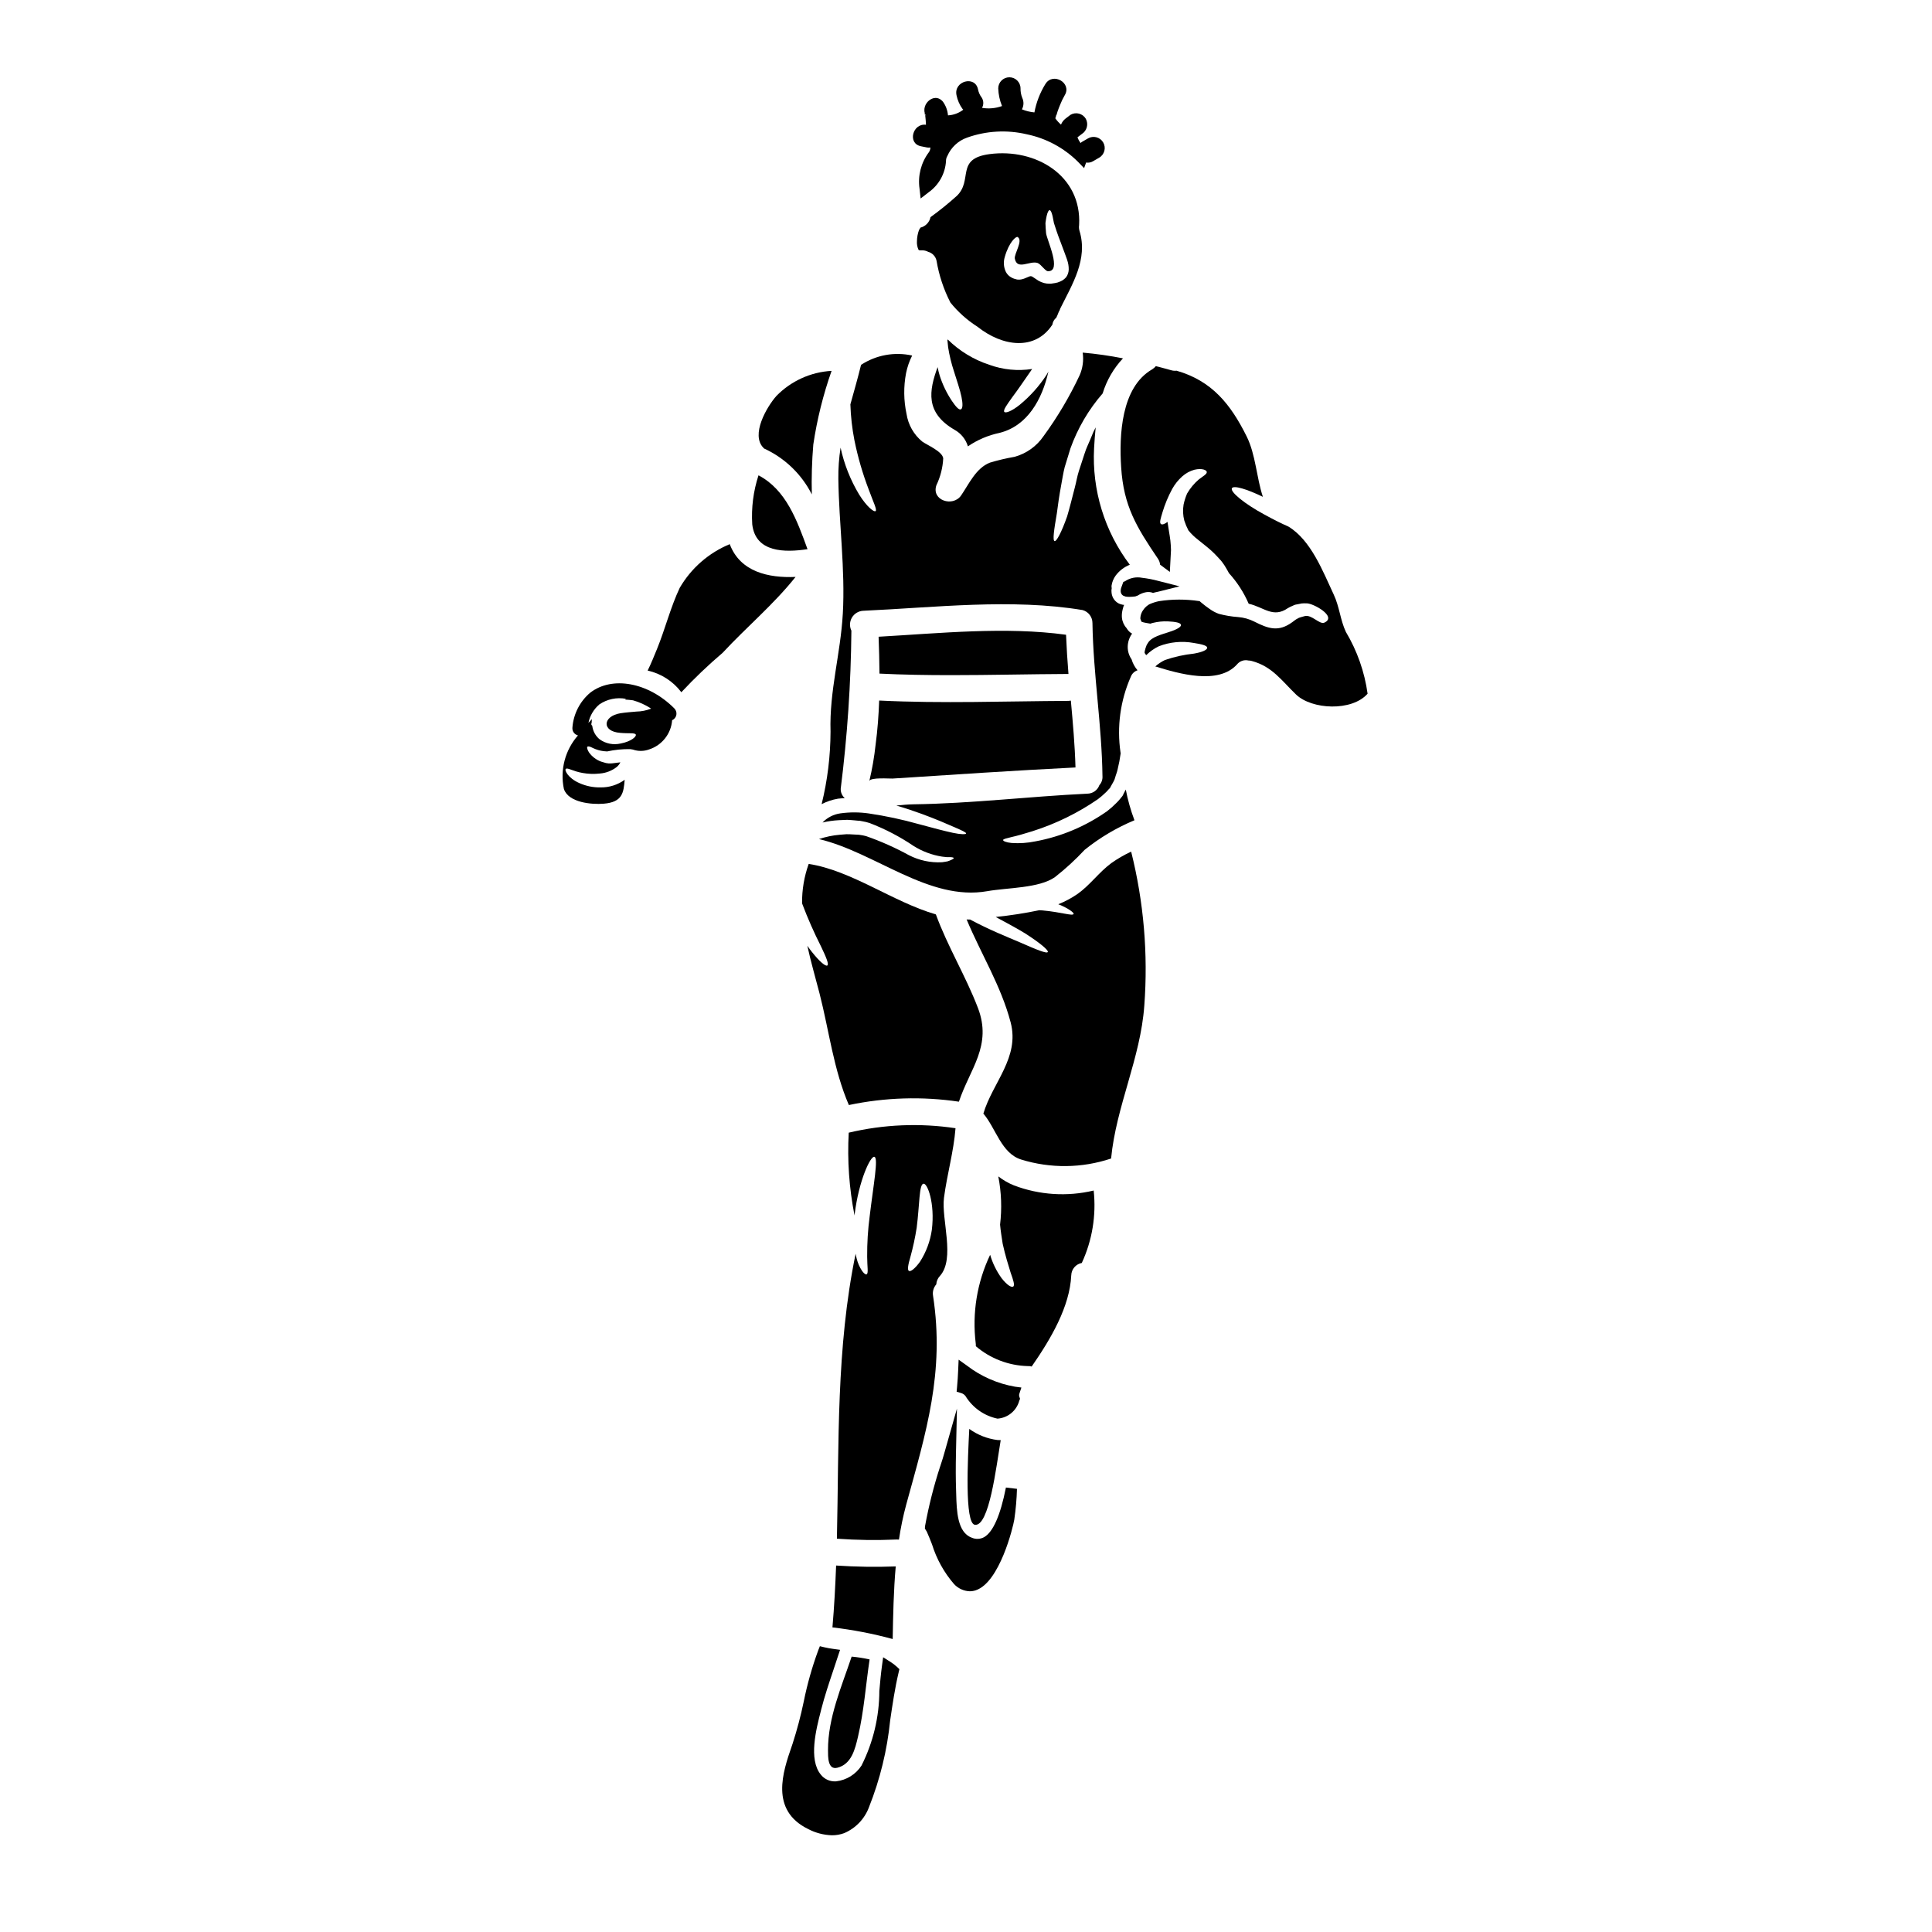 <?xml version="1.0" encoding="UTF-8"?>
<!-- Uploaded to: SVG Repo, www.svgrepo.com, Generator: SVG Repo Mixer Tools -->
<svg fill="#000000" width="800px" height="800px" version="1.1" viewBox="144 144 512 512" xmlns="http://www.w3.org/2000/svg">
 <g>
  <path d="m374.38 350.99c0.285-1.043 5.434-0.617 6.144-0.664 16.109-1.043 32.363-2.133 48.492-2.941-0.164-5.902-0.688-11.809-1.23-17.711l-0.004-0.004c-0.203 0.039-0.41 0.062-0.617 0.074-16.723 0.074-33.457 0.734-50.176-0.094-0.141 3.938-0.426 7.828-0.949 11.723v-0.004c-0.348 3.238-0.902 6.453-1.66 9.621z"/>
  <path d="m398.12 435.96c2.871-8.66 8.895-14.828 5.027-24.887-3.246-8.465-8.02-16.246-11.129-24.742-11.457-3.344-22.32-11.629-33.707-13.383-1.199 3.348-1.793 6.883-1.754 10.438 0.02 0.094 0.051 0.184 0.094 0.266 1.434 3.793 3.074 7.504 4.906 11.125 1.379 2.875 2.16 4.746 1.707 5.078s-2.062-0.996-4.102-3.582c-0.395-0.473-0.809-1.066-1.211-1.637 0.926 4.293 2.184 8.543 3.25 12.695 2.539 9.938 3.699 20.094 7.758 29.52l0.004-0.004c9.586-2.023 19.461-2.324 29.156-0.887z"/>
  <path d="m346.47 262.85c5.481 2.504 9.949 6.797 12.672 12.172-0.109-4.41 0.023-8.82 0.391-13.215 0.988-6.648 2.609-13.184 4.844-19.523-5.531 0.309-10.746 2.68-14.617 6.641-2.539 2.848-6.902 10.32-3.418 13.777 0.066 0.055 0.09 0.102 0.129 0.148z"/>
  <path d="m395.96 322.92c10.391 0 20.781-0.266 31.195-0.312-0.285-3.465-0.496-6.926-0.641-10.391-16.059-2.203-33.402-0.395-49.676 0.523 0.117 3.25 0.211 6.5 0.234 9.773 6.289 0.309 12.578 0.406 18.887 0.406z"/>
  <path d="m358 289.54c-2.797-7.688-5.691-15.742-12.988-19.574-1.367 4.188-1.93 8.594-1.66 12.988 0.867 7.512 8.625 7.488 14.648 6.586z"/>
  <path d="m423.93 228.19c0.191-0.426 0.395-0.832 0.547-1.277 0.082-0.238 0.191-0.461 0.332-0.668 0.039-0.164 0.098-0.32 0.168-0.477 3.223-6.5 7.375-13.07 5.117-20.543v0.004c-0.156-0.512-0.195-1.051-0.117-1.574 0.734-13.164-11.551-20.43-23.746-18.812-9.16 1.211-4.246 6.926-8.73 11.129v-0.004c-2.199 1.98-4.504 3.844-6.906 5.574-0.277 1.359-1.309 2.441-2.656 2.777-0.141 0.211-0.312 0.543-0.395 0.637h0.004c-0.348 0.945-0.531 1.938-0.547 2.945-0.055 0.77 0.082 1.543 0.395 2.25 0.035 0.055 0.074 0.102 0.117 0.145 0.223 0.043 0.445 0.059 0.668 0.051 0.625-0.043 1.25 0.094 1.801 0.391 1.121 0.312 1.973 1.223 2.211 2.363 0.648 3.859 1.887 7.598 3.676 11.078 2.016 2.5 4.426 4.656 7.137 6.383 6.762 5.383 15.352 6.402 19.879-0.523h0.004c0.098-0.727 0.473-1.387 1.043-1.848zm-1.5-9.012h-0.312c-0.477 0.008-0.957-0.047-1.418-0.168-0.523-0.137-1.027-0.348-1.496-0.617-0.547-0.355-1.066-0.688-1.574-1.043-0.195-0.133-0.434-0.184-0.668-0.141-0.023 0-0.637 0.234-1.23 0.496-0.465 0.211-0.961 0.344-1.473 0.395h-0.527l-0.121-0.023-0.188-0.023v-0.004c-0.051-0.012-0.098-0.027-0.145-0.051l-0.395-0.094h0.004c-0.508-0.16-0.98-0.41-1.402-0.73-0.387-0.312-0.699-0.703-0.926-1.141-0.586-1.23-0.688-2.637-0.281-3.938 1.113-3.938 2.988-5.512 3.391-5.289 1.574 0.879-0.973 4.508-0.73 5.738 0.613 3.148 3.938 0.477 6.004 1.137 0.902 0.289 2.039 2.16 2.754 2.184 3.816 0.164-0.238-8.207-0.477-10.059-0.094-0.996-0.141-1.898-0.164-2.68 0.07-0.734 0.211-1.328 0.309-1.852 0.238-1.02 0.5-1.574 0.789-1.574s0.547 0.547 0.789 1.574c0.117 0.5 0.211 1.141 0.359 1.828 0.234 0.664 0.473 1.379 0.707 2.16 0.523 1.574 1.332 3.543 2.16 5.836 0.211 0.566 0.426 1.18 0.641 1.777h-0.008c0.289 0.816 0.434 1.676 0.422 2.539-0.016 0.723-0.25 1.426-0.664 2.016-0.422 0.508-0.965 0.906-1.574 1.16-0.453 0.215-0.93 0.359-1.426 0.43l-0.641 0.094-0.309 0.047z"/>
  <path d="m396.27 250.26c-1.379-2.062-2.465-4.305-3.223-6.668-0.234-0.758-0.426-1.523-0.57-2.305-2.277 6.219-3.344 12.074 4.484 16.609v0.004c1.711 0.938 2.984 2.516 3.543 4.387 2.523-1.723 5.359-2.934 8.352-3.562 7.477-1.852 11.316-8.918 12.988-16.246-0.188 0.285-0.332 0.59-0.523 0.902v-0.004c-1.945 2.981-4.336 5.644-7.086 7.902-2.133 1.707-3.699 2.25-4.059 1.898-0.426-0.426 0.617-1.852 2.09-3.914 1.402-1.855 3.25-4.559 5.266-7.477l0.004-0.004c-3.824 0.59-7.731 0.207-11.363-1.113-4.144-1.355-7.918-3.656-11.023-6.715-0.023 0.07-0.047 0.164-0.07 0.234 0.047 0.5 0.094 1.113 0.188 1.852 0.34 2.16 0.855 4.289 1.543 6.363 0.789 2.539 1.613 4.91 1.992 6.758 0.379 1.852 0.359 3.109-0.164 3.32-0.523 0.211-1.32-0.684-2.367-2.223z"/>
  <path d="m441.11 299.82c-0.266 0.969-0.074 1.652 0.559 2.043l0.602 0.23c0.332 0.059 0.668 0.086 1 0.082 0.539-0.004 1.074-0.047 1.602-0.117l0.645-0.238h0.004c0.551-0.359 1.156-0.625 1.793-0.789 0.59-0.164 1.207-0.184 1.805-0.051l0.453 0.156 0.457-0.137c0.191-0.055 0.371-0.094 0.906-0.195l5.66-1.414-5.652-1.449h-0.004c-1.402-0.379-2.836-0.652-4.281-0.82-1.578-0.309-3.215 0.023-4.543 0.93l-0.422 0.164z"/>
  <path d="m367.35 306.67c-0.594 10.629-3.582 20.398-3.25 31.219-0.02 6.477-0.812 12.93-2.359 19.219 1.359-0.703 2.82-1.191 4.328-1.449 0.613-0.07 1.207-0.117 1.801-0.141-0.719-0.633-1.113-1.559-1.07-2.516 1.754-13.891 2.699-27.871 2.828-41.871-0.535-1.109-0.484-2.406 0.141-3.465 0.625-1.059 1.738-1.734 2.965-1.805 19.004-0.855 39.312-3.32 58.172-0.188h-0.004c1.547 0.43 2.613 1.836 2.609 3.441 0.215 13.637 2.492 27.043 2.656 40.641l0.004-0.004c0.043 0.855-0.254 1.691-0.828 2.324-0.48 1.332-1.734 2.227-3.148 2.254-15.422 0.734-30.676 2.609-46.117 2.82-1.402 0.023-2.945 0.164-4.535 0.332 2.492 0.711 4.769 1.496 6.785 2.231 3.703 1.355 6.621 2.633 8.637 3.512 2.016 0.879 3.062 1.355 3.062 1.637 0 0.285-1.355 0.309-3.543-0.164-2.188-0.473-5.266-1.281-9.016-2.301h-0.004c-4.34-1.223-8.75-2.164-13.211-2.824-2.504-0.363-5.043-0.371-7.547-0.023-1.801 0.25-3.465 1.105-4.723 2.422 1.434-0.336 2.894-0.543 4.363-0.617 0.734-0.023 1.473-0.047 2.18-0.094 0.688 0.023 1.309 0.094 1.926 0.141l0.949 0.094 0.473 0.023c0.211 0.023 0.418 0.062 0.617 0.117 0.668 0.109 1.328 0.27 1.969 0.477 4.106 1.574 8.012 3.609 11.652 6.074 2.297 1.441 4.859 2.402 7.539 2.824 0.477 0.047 0.879 0.094 1.258 0.141h0.996c0.523 0.023 0.832 0.117 0.855 0.238 0.023 0.121-0.234 0.309-0.734 0.52-0.301 0.145-0.609 0.262-0.926 0.359-0.395 0.07-0.879 0.164-1.449 0.234-3.039 0.168-6.07-0.48-8.777-1.871-3.641-1.996-7.441-3.688-11.363-5.055-0.516-0.137-1.043-0.238-1.574-0.312-0.102-0.023-0.203-0.039-0.305-0.047l-0.477-0.023-0.949-0.047c-0.613-0.023-1.277-0.094-1.898-0.07l-1.754 0.141c-1.875 0.156-3.727 0.543-5.512 1.145 14.957 3.543 29.105 16.531 44.598 13.809 5.359-0.949 13.715-0.758 17.938-3.727v-0.004c2.809-2.203 5.441-4.621 7.875-7.234 4.004-3.215 8.445-5.852 13.188-7.828-0.992-2.644-1.762-5.363-2.297-8.137l-0.523 0.996-0.141 0.309-0.094 0.164-0.023 0.07-0.023 0.047-0.168 0.238-0.023 0.023-0.496 0.613-0.004 0.004c-0.336 0.418-0.699 0.812-1.09 1.18-0.738 0.75-1.527 1.449-2.363 2.086-5.684 4.004-12.168 6.734-19.004 7.996-2.07 0.43-4.188 0.574-6.297 0.43-1.52-0.141-2.254-0.523-2.254-0.758-0.023-0.309 0.855-0.453 2.207-0.809 1.305-0.285 3.293-0.832 5.644-1.574v-0.004c6.141-1.953 11.961-4.805 17.27-8.465 0.699-0.527 1.367-1.098 1.992-1.707 0.301-0.27 0.578-0.562 0.832-0.879l0.395-0.395 0.047-0.117 0.164-0.309 0.664-1.18 0.305-0.621 0.164-0.52c0.191-0.734 0.477-1.309 0.641-2.09 0.355-1.441 0.633-2.898 0.832-4.367-0.027-0.059-0.043-0.121-0.047-0.188-1-6.812-0.055-13.773 2.727-20.074 0.305-0.809 0.957-1.438 1.781-1.707-0.723-0.844-1.262-1.828-1.574-2.894-0.48-0.691-0.801-1.477-0.949-2.301-0.262-1.598 0.133-3.227 1.09-4.531-0.094-0.047-0.188-0.117-0.309-0.164-0.414-0.293-0.77-0.664-1.043-1.094-0.047-0.059-0.086-0.121-0.117-0.191-0.695-0.762-1.129-1.727-1.234-2.754-0.051-0.586-0.02-1.176 0.094-1.754 0.094-0.461 0.211-0.91 0.355-1.355 0.062-0.086 0.109-0.184 0.145-0.285-0.285-0.016-0.562-0.07-0.832-0.164-0.445-0.113-0.855-0.324-1.207-0.617-0.777-0.633-1.25-1.562-1.309-2.562-0.047-0.363-0.031-0.734 0.047-1.09-0.039-0.211-0.055-0.426-0.047-0.641 0.141-0.988 0.523-1.926 1.113-2.731 0.961-1.27 2.25-2.254 3.731-2.844-6.699-8.859-10.055-19.801-9.469-30.891 0.094-1.801 0.234-3.652 0.426-5.512-0.438 0.805-0.82 1.637-1.137 2.492-0.57 1.445-1.402 3.059-1.828 4.508-0.5 1.543-0.996 3.059-1.473 4.508-0.477 1.449-0.711 3.016-1.09 4.414-0.711 2.754-1.402 5.531-2.039 7.664-1.496 4.246-2.824 6.691-3.32 6.551-0.57-0.145-0.164-2.945 0.59-7.332 0.289-2.203 0.617-4.648 1.18-7.664 0.285-1.469 0.496-3.012 0.902-4.602 0.496-1.613 0.996-3.25 1.52-4.961v-0.004c1.918-5.344 4.812-10.289 8.539-14.574 1.059-3.473 2.902-6.652 5.387-9.297-3.527-0.695-7.094-1.203-10.68-1.52 0.301 2.055 0.016 4.152-0.828 6.051-2.656 5.652-5.848 11.039-9.539 16.082-1.824 2.676-4.539 4.617-7.656 5.481-2.215 0.383-4.402 0.898-6.551 1.543-3.723 1.445-5.551 5.668-7.664 8.73-2.18 3.106-7.922 1.277-6.523-2.754 1.07-2.231 1.68-4.652 1.805-7.121-0.238-1.828-4.176-3.465-5.531-4.414v0.004c-2.262-1.848-3.754-4.469-4.195-7.356-0.762-3.562-0.805-7.238-0.121-10.82 0.328-1.613 0.871-3.176 1.613-4.648-4.664-1.035-9.547-0.145-13.543 2.469-0.879 3.606-1.879 7.047-2.824 10.461h-0.004c0.102 3.195 0.457 6.379 1.07 9.516 0.906 4.481 2.184 8.875 3.82 13.141 1.18 3.25 2.254 5.312 1.777 5.644-0.395 0.312-2.277-1.09-4.328-4.363-2.32-3.852-3.988-8.062-4.938-12.457-0.426 2.746-0.625 5.523-0.59 8.305 0.164 11.891 1.852 23.918 1.184 35.734z"/>
  <path d="m404.77 551.38c-1.012 0.539-2.219 0.582-3.266 0.113-3.828-1.398-3.984-7.211-4.098-11.457l-0.035-1.207c-0.102-2.898-0.109-5.984-0.023-9.996l0.25-11.531-3.148 11.098c-0.395 1.398-0.789 2.789-1.289 4.207l-0.004-0.004c-1.691 5.18-3.031 10.469-4.008 15.828l-0.047 0.648 0.508 0.824c0.469 1.035 0.922 2.188 1.395 3.391l-0.004-0.004c1.203 3.875 3.191 7.461 5.848 10.527 1.078 1.152 2.57 1.832 4.152 1.887 0.551 0 1.098-0.094 1.621-0.273 6.297-2.144 9.84-16.645 10.184-18.758h-0.004c0.395-2.691 0.629-5.402 0.707-8.117l-2.93-0.344c-1.465 7.422-3.43 11.832-5.809 13.168z"/>
  <path d="m402.32 548.08c3.82 0.617 5.695-15.395 6.879-22.434-0.285 0-0.566 0-0.855-0.023h0.004c-2.699-0.34-5.273-1.352-7.481-2.945-0.395 7.969-1.262 24.953 1.453 25.402z"/>
  <path d="m414.68 511.71-1.727-0.227v-0.004c-4.625-0.805-8.98-2.719-12.703-5.574l-2.203-1.574-0.117 2.695c-0.066 1.543-0.16 3.086-0.305 4.606l-0.109 1.18 1.156 0.352c0.469 0.129 0.883 0.402 1.18 0.785 1.875 3.078 4.93 5.246 8.453 5.996h0.125c2.707-0.223 4.984-2.121 5.688-4.746l0.207-0.508-0.18-0.52c-0.094-0.277-0.094-0.574 0-0.848z"/>
  <path d="m438.5 372.74c-3.273 2.422-5.668 5.859-8.965 8.184-1.586 1.09-3.289 2-5.078 2.707 2.797 1.113 4.223 2.297 4.059 2.586-0.312 0.59-3.273-0.5-8.266-0.949-0.262-0.027-0.547-0.027-0.832-0.051-3.816 0.797-7.668 1.395-11.547 1.789 2.918 1.574 5.574 2.988 7.758 4.328 4.055 2.586 6.297 4.531 6.051 4.957-0.266 0.5-3.039-0.637-7.402-2.562-3.441-1.469-8.113-3.32-13.215-6.051v0.004c-0.301 0.016-0.602 0.008-0.902-0.023 3.816 9.137 9.109 17.559 11.672 27.285 2.445 9.324-4.789 15.941-7.234 24.176v-0.004c0 0.016 0.008 0.023 0.023 0.023 3.32 3.914 4.723 10.484 9.988 12.148 7.777 2.406 16.117 2.312 23.84-0.266 1.332-13.855 7.805-26.566 8.801-40.516 1.031-13.703-0.145-27.484-3.484-40.816-1.844 0.855-3.606 1.879-5.266 3.051z"/>
  <path d="m412.73 458.15c-1.492-0.602-2.898-1.41-4.172-2.394 0.824 4.211 0.984 8.523 0.473 12.785 0.141 1.539 0.395 3.223 0.688 5.051 0.664 3.039 1.52 5.766 2.109 7.664 0.711 1.996 1.18 3.418 0.664 3.703-0.516 0.289-1.66-0.453-3.082-2.254h0.004c-1.348-1.871-2.367-3.957-3.016-6.168-3.481 7.312-4.805 15.469-3.816 23.508 0.031 0.238 0.039 0.477 0.023 0.715 3.84 3.277 8.688 5.133 13.734 5.266 0.359-0.023 0.723 0.016 1.066 0.117 5.078-7.305 10.105-15.871 10.484-24.152h0.004c0.039-1.621 1.203-2.992 2.797-3.297 2.769-5.996 3.856-12.629 3.148-19.191-7.012 1.672-14.367 1.199-21.109-1.352z"/>
  <path d="m500.68 311.48c-1.496-3.176-1.707-6.691-3.227-9.914-2.848-6.074-6.004-14.402-12.027-18.031-1.754-0.758-3.938-1.852-6.297-3.148-5.336-2.871-9.184-6.051-8.66-7 0.453-0.832 3.938 0.215 8.207 2.277-1.707-5.148-1.898-11.176-4.289-15.988-4.246-8.566-9.23-14.758-18.602-17.441l-0.004 0.004c-0.465 0.055-0.934 0.016-1.379-0.117-1.352-0.395-2.727-0.734-4.102-1.09-0.285 0.352-0.629 0.648-1.02 0.879-8.188 4.769-8.707 17.484-8.164 25.883 0.641 10.32 4.082 15.895 9.75 24.27 0.32 0.469 0.516 1.008 0.57 1.574 0.711 0.52 1.574 1.18 2.586 1.922 0.047-0.855 0.094-1.758 0.141-2.703 0.047-1.043 0.094-2.09 0.164-3.086-0.047-0.902-0.047-1.613-0.164-2.516-0.211-1.707-0.543-3.316-0.734-4.766 0-0.07-0.023-0.117-0.023-0.188-0.789 0.637-1.469 0.809-1.754 0.566-0.449-0.355-0.047-1.516 0.395-3.012l-0.004-0.004c0.656-2.195 1.539-4.32 2.633-6.332 0.691-1.23 1.582-2.336 2.637-3.277 0.918-0.82 2.016-1.418 3.203-1.754 2.062-0.477 3.269 0.094 3.293 0.59 0.07 0.57-0.973 1.094-2.133 1.996-1.23 1.059-2.273 2.316-3.086 3.723-0.402 0.941-0.715 1.918-0.926 2.918-0.238 1.414-0.172 2.859 0.191 4.246 0.289 0.898 0.656 1.773 1.094 2.609 0.766 0.938 1.645 1.781 2.609 2.516 0.789 0.641 1.613 1.281 2.445 1.969 0.934 0.766 1.812 1.598 2.633 2.488l0.59 0.641 0.359 0.395 0.309 0.395-0.004-0.004c0.387 0.5 0.734 1.027 1.043 1.574 0.289 0.473 0.523 0.926 0.758 1.352h0.004c2.172 2.391 3.938 5.125 5.219 8.094 4.035 0.902 6.453 3.891 10.367 1.18 0.414-0.25 0.852-0.465 1.305-0.641 0.25-0.133 0.516-0.238 0.789-0.309l0.543-0.094 1.043-0.211c0.441-0.035 0.887-0.043 1.328-0.023 1.613-0.07 8.207 3.488 4.672 5.117-1.277 0.566-3.394-2.254-5.219-1.73l-1.02 0.285-0.496 0.164v-0.004c-0.082 0.039-0.164 0.086-0.238 0.141-0.242 0.109-0.473 0.242-0.688 0.395l-0.855 0.637c-3.629 2.633-6.297 1.73-10.031-0.164-1.34-0.68-2.801-1.09-4.297-1.207-1.727-0.121-3.441-0.406-5.117-0.855-0.859-0.312-1.676-0.746-2.418-1.285-0.285-0.211-0.566-0.426-0.855-0.613-0.289-0.188-0.59-0.477-0.879-0.688-0.289-0.211-0.637-0.523-0.949-0.789h-0.094c-3.547-0.539-7.152-0.531-10.695 0.023-0.824 0.172-1.629 0.43-2.398 0.762-0.223 0.105-0.43 0.238-0.617 0.395l-0.285 0.215-0.094 0.094c-0.27 0.227-0.5 0.492-0.688 0.789-0.391 0.5-0.648 1.086-0.762 1.707-0.012 0.191-0.035 0.379-0.07 0.566-0.023 0.164 0.332 0.902 0.262 0.832 0.008 0.027 0.023 0.051 0.047 0.07 0.363 0.148 0.75 0.254 1.141 0.312 0.449 0.094 0.832 0.164 1.207 0.211 0.234-0.07 0.477-0.164 0.711-0.211h0.004c1.27-0.312 2.578-0.445 3.887-0.395 2.113 0.094 3.371 0.359 3.512 0.902 0.141 0.543-1.113 1.281-3.106 1.898-1.922 0.664-4.676 1.281-5.648 2.922v-0.004c-0.121 0.172-0.234 0.355-0.332 0.543-0.094 0.312-0.332 0.832-0.332 0.926-0.07 0.266-0.121 0.523-0.191 0.758 0 0.141-0.023 0.289-0.023 0.395 0.117 0.223 0.262 0.43 0.43 0.613 0.973-0.969 2.106-1.77 3.348-2.359 2.934-1.137 6.125-1.441 9.223-0.879 2.113 0.332 3.543 0.684 3.582 1.254 0.039 0.57-1.23 1.18-3.512 1.574h0.004c-2.609 0.277-5.18 0.84-7.66 1.688-0.938 0.445-1.809 1.02-2.586 1.707 6.356 1.969 16.676 4.938 21.648-0.523 0.723-0.906 1.906-1.312 3.035-1.043 0.285 0.004 0.574 0.043 0.852 0.117 5.457 1.449 7.922 5.195 11.77 8.898 4.172 4.008 14.781 4.531 18.957-0.215-0.801-5.781-2.754-11.344-5.742-16.355z"/>
  <path d="m379.98 584.42-1.938-1.227-0.312 2.273c-0.293 2.113-0.492 4.356-0.695 6.652-0.02 6.867-1.637 13.633-4.723 19.77-1.508 2.332-3.977 3.867-6.734 4.184-1.574 0.125-3.109-0.551-4.074-1.805-3.277-4.012-1.211-12.035 0.027-16.832l0.094-0.395c0.91-3.566 2.109-7.129 3.266-10.57l1.738-5.25-1.75-0.238c-0.789-0.105-1.574-0.242-2.363-0.422l-1.242-0.297-0.469 1.18 0.004 0.004c-1.617 4.41-2.894 8.934-3.82 13.539-0.781 3.75-1.766 7.457-2.941 11.105l-0.234 0.688c-2.332 6.746-5.852 16.953 4.375 21.945 1.945 1.02 4.102 1.582 6.297 1.645 1.094 0.004 2.184-0.184 3.211-0.559 3.066-1.297 5.461-3.805 6.609-6.93 2.922-7.348 4.801-15.066 5.594-22.934 0.621-4.231 1.262-8.602 2.254-12.773l0.195-0.828-0.621-0.586c-0.539-0.5-1.121-0.949-1.746-1.34z"/>
  <path d="m365.91 612.47c3.75-0.949 4.699-4.914 5.484-8.305 1.574-6.738 2.039-13.594 3.059-20.398l-0.004-0.004c-1.566-0.348-3.156-0.598-4.754-0.742-2.703 8.043-6.297 16.27-6.266 24.797 0.012 1.613-0.129 5.312 2.481 4.652z"/>
  <path d="m381.38 559.12c-5.269 0.195-10.543 0.113-15.801-0.238-0.211 5.457-0.5 10.934-0.973 16.395 5.391 0.629 10.727 1.66 15.965 3.082 0.117-6.352 0.238-12.832 0.809-19.238z"/>
  <path d="m337.39 288.21c-5.57 2.297-10.23 6.367-13.258 11.578-2.469 5.242-3.84 10.863-6.027 16.227-0.758 1.852-1.543 3.816-2.469 5.691 3.562 0.801 6.723 2.832 8.926 5.742 3.449-3.691 7.109-7.184 10.957-10.461 6.336-6.832 13.523-12.812 19.312-20.094-7.18 0.309-14.684-1.332-17.441-8.684z"/>
  <path d="m391.27 487.4c-0.188-1.09 0.129-2.203 0.855-3.035 0.047-0.824 0.383-1.605 0.949-2.207 4.148-4.578 0.355-14.992 1.09-20.734 0.832-6.297 2.562-12.172 3.059-18.434-9.422-1.414-19.027-1.016-28.301 1.18-0.406 7.359 0.113 14.738 1.543 21.969 0.02-0.102 0.027-0.207 0.023-0.309 1.09-8.969 4.223-15.59 5.242-15.258 1.09 0.309-0.238 7.258-1.258 15.742v0.004c-0.469 3.555-0.691 7.137-0.664 10.723 0 2.609 0.395 4.465-0.164 4.676-0.262 0.094-0.66-0.211-1.16-0.879h-0.004c-0.688-1.027-1.184-2.168-1.469-3.367-0.117-0.395-0.164-0.809-0.262-1.211-5.172 24.98-4.387 50.199-4.961 75.516v-0.004c5.277 0.379 10.57 0.449 15.852 0.215 0.199-0.004 0.395 0.004 0.59 0.023 0.461-3.121 1.102-6.211 1.922-9.254 5.289-19.246 10.223-35.047 7.117-55.355zm-0.324-17.484c-0.43 3.016-1.504 5.906-3.148 8.469-1.332 1.828-2.445 2.68-2.922 2.422-0.477-0.262-0.211-1.684 0.395-3.727 0.699-2.543 1.254-5.125 1.66-7.731 0.789-6.125 0.613-11.508 1.801-11.652 1.035-0.188 3.082 5.125 2.215 12.219z"/>
  <path d="m388.06 182.76 1.641 0.328c0.285 0.039 0.574 0.039 0.855 0 0.004 0.473-0.148 0.934-0.434 1.309-2.047 2.75-2.922 6.195-2.438 9.586l0.293 2.621 2.086-1.617h-0.004c2.734-1.922 4.441-4.984 4.641-8.316v-0.098c0.012-0.43 0.133-0.855 0.355-1.227 0.988-2.293 2.894-4.066 5.254-4.883 5.066-1.805 10.543-2.109 15.777-0.879 5.133 1.055 9.848 3.582 13.566 7.273l1.645 1.699 0.535-1.484c0.625 0.109 1.27-0.012 1.816-0.332l1.652-0.957c1.406-0.824 1.883-2.633 1.059-4.039s-2.629-1.883-4.039-1.059l-1.652 0.957c-0.133 0.074-0.191 0.184-0.309 0.27v-0.004c-0.344-0.465-0.621-0.973-0.824-1.512l1.156-0.883c1.363-0.855 1.828-2.625 1.059-4.039-0.828-1.398-2.629-1.871-4.039-1.059l-1.309 0.992h0.004c-0.551 0.414-0.973 0.973-1.227 1.613-0.574-0.484-1.082-1.047-1.512-1.668 0.133-0.332 0.223-0.68 0.273-1.031-0.105 0.836 0.211-0.457 0.312-0.742 0.211-0.613 0.449-1.219 0.695-1.82 0.34-0.867 0.746-1.703 1.211-2.508 1.988-3.25-3.117-6.219-5.117-2.984-1.426 2.309-2.414 4.859-2.914 7.527-1.137-0.109-2.25-0.383-3.309-0.816 0.516-0.945 0.547-2.086 0.078-3.059-0.309-0.789-0.461-1.637-0.449-2.488 0-1.629-1.324-2.949-2.953-2.949s-2.953 1.32-2.953 2.949c0.055 1.605 0.395 3.188 1.004 4.672-1.695 0.613-3.523 0.781-5.301 0.484 0.473-0.844 0.445-1.875-0.066-2.695-0.508-0.66-0.852-1.434-1.008-2.25-0.789-3.715-6.465-2.144-5.691 1.574 0.266 1.32 0.812 2.57 1.602 3.66 0.062 0.07 0.125 0.137 0.195 0.199-1.168 0.898-2.578 1.422-4.051 1.5-0.109-1.312-0.578-2.57-1.348-3.637-2.461-2.902-6.621 1.297-4.172 4.176-0.246-0.293-0.395-0.496-0.531-0.664v0.074c-0.027 0.141 0-0.09 0.047 0.328 0.078 0.652 0.121 1.312 0.16 1.969v0.246c-3.519-0.453-4.973 4.961-1.324 5.691z"/>
  <path d="m389.18 174.46c0-0.395-0.609-0.824 0 0z"/>
  <path d="m300.39 327.59c-2.727 2.32-4.414 5.629-4.691 9.195-0.109 0.973 0.52 1.875 1.473 2.106-3.418 3.879-4.801 9.145-3.731 14.203 1.207 3.633 7.398 4.152 10.531 3.894 5.008-0.395 5.289-2.941 5.574-6.332l0.004-0.004c-1.855 1.344-4.094 2.051-6.383 2.016-1.934 0.043-3.856-0.348-5.621-1.137-3.086-1.355-4.035-3.512-3.586-3.773 0.453-0.395 1.828 0.641 4.465 1.09 1.496 0.27 3.019 0.316 4.531 0.145 1.633-0.125 3.191-0.727 4.481-1.73 0.406-0.344 0.734-0.766 0.973-1.238-0.57 0.047-1.355 0.188-2.156 0.266-0.324 0.031-0.648 0.039-0.977 0.023-0.23-0.016-0.457-0.047-0.684-0.098-0.477-0.141-0.926-0.262-1.332-0.395-1.293-0.48-2.41-1.34-3.203-2.469-0.426-0.734-0.566-1.23-0.395-1.449 0.172-0.215 0.711-0.07 1.473 0.336 0.891 0.426 1.844 0.703 2.824 0.828l0.926 0.07-0.004 0.004c2.027-0.445 4.094-0.652 6.164-0.613 0.234 0.047 0.477 0.094 0.688 0.117l0.004 0.004c1.391 0.484 2.91 0.465 4.293-0.047 3.414-1.102 5.82-4.16 6.09-7.734 0.59-0.258 1.012-0.793 1.125-1.426 0.113-0.633-0.098-1.277-0.559-1.727-6.894-6.898-16.465-8.652-22.297-4.125zm12.262 4.984c-1.258 0.117-2.754 0.211-4.269 0.449-4.672 0.789-4.984 4.816-0.023 5.195 2.301 0.211 3.891-0.07 4.129 0.453 0.234 0.449-1.07 1.801-3.988 2.363l-0.004-0.004c-1.926 0.457-3.957 0.062-5.57-1.09-1.055-0.855-1.746-2.074-1.949-3.414l-0.047-0.234c-0.023-0.07-0.117-0.07-0.117-0.07l-0.117-0.262v-0.098l0.094-0.355 0.047-0.734v-0.004c0.004-0.07 0.02-0.145 0.047-0.211-0.324 0.328-0.629 0.68-0.949 1.023 0.387-1.906 1.402-3.625 2.879-4.891 2.07-1.418 4.621-1.953 7.086-1.488-0.105 0.055-0.176 0.137-0.293 0.184 0.762 0.047 1.469 0.117 2.133 0.203h0.004c1.707 0.48 3.328 1.223 4.809 2.203-1.242 0.496-2.562 0.762-3.898 0.781z"/>
 </g>
</svg>